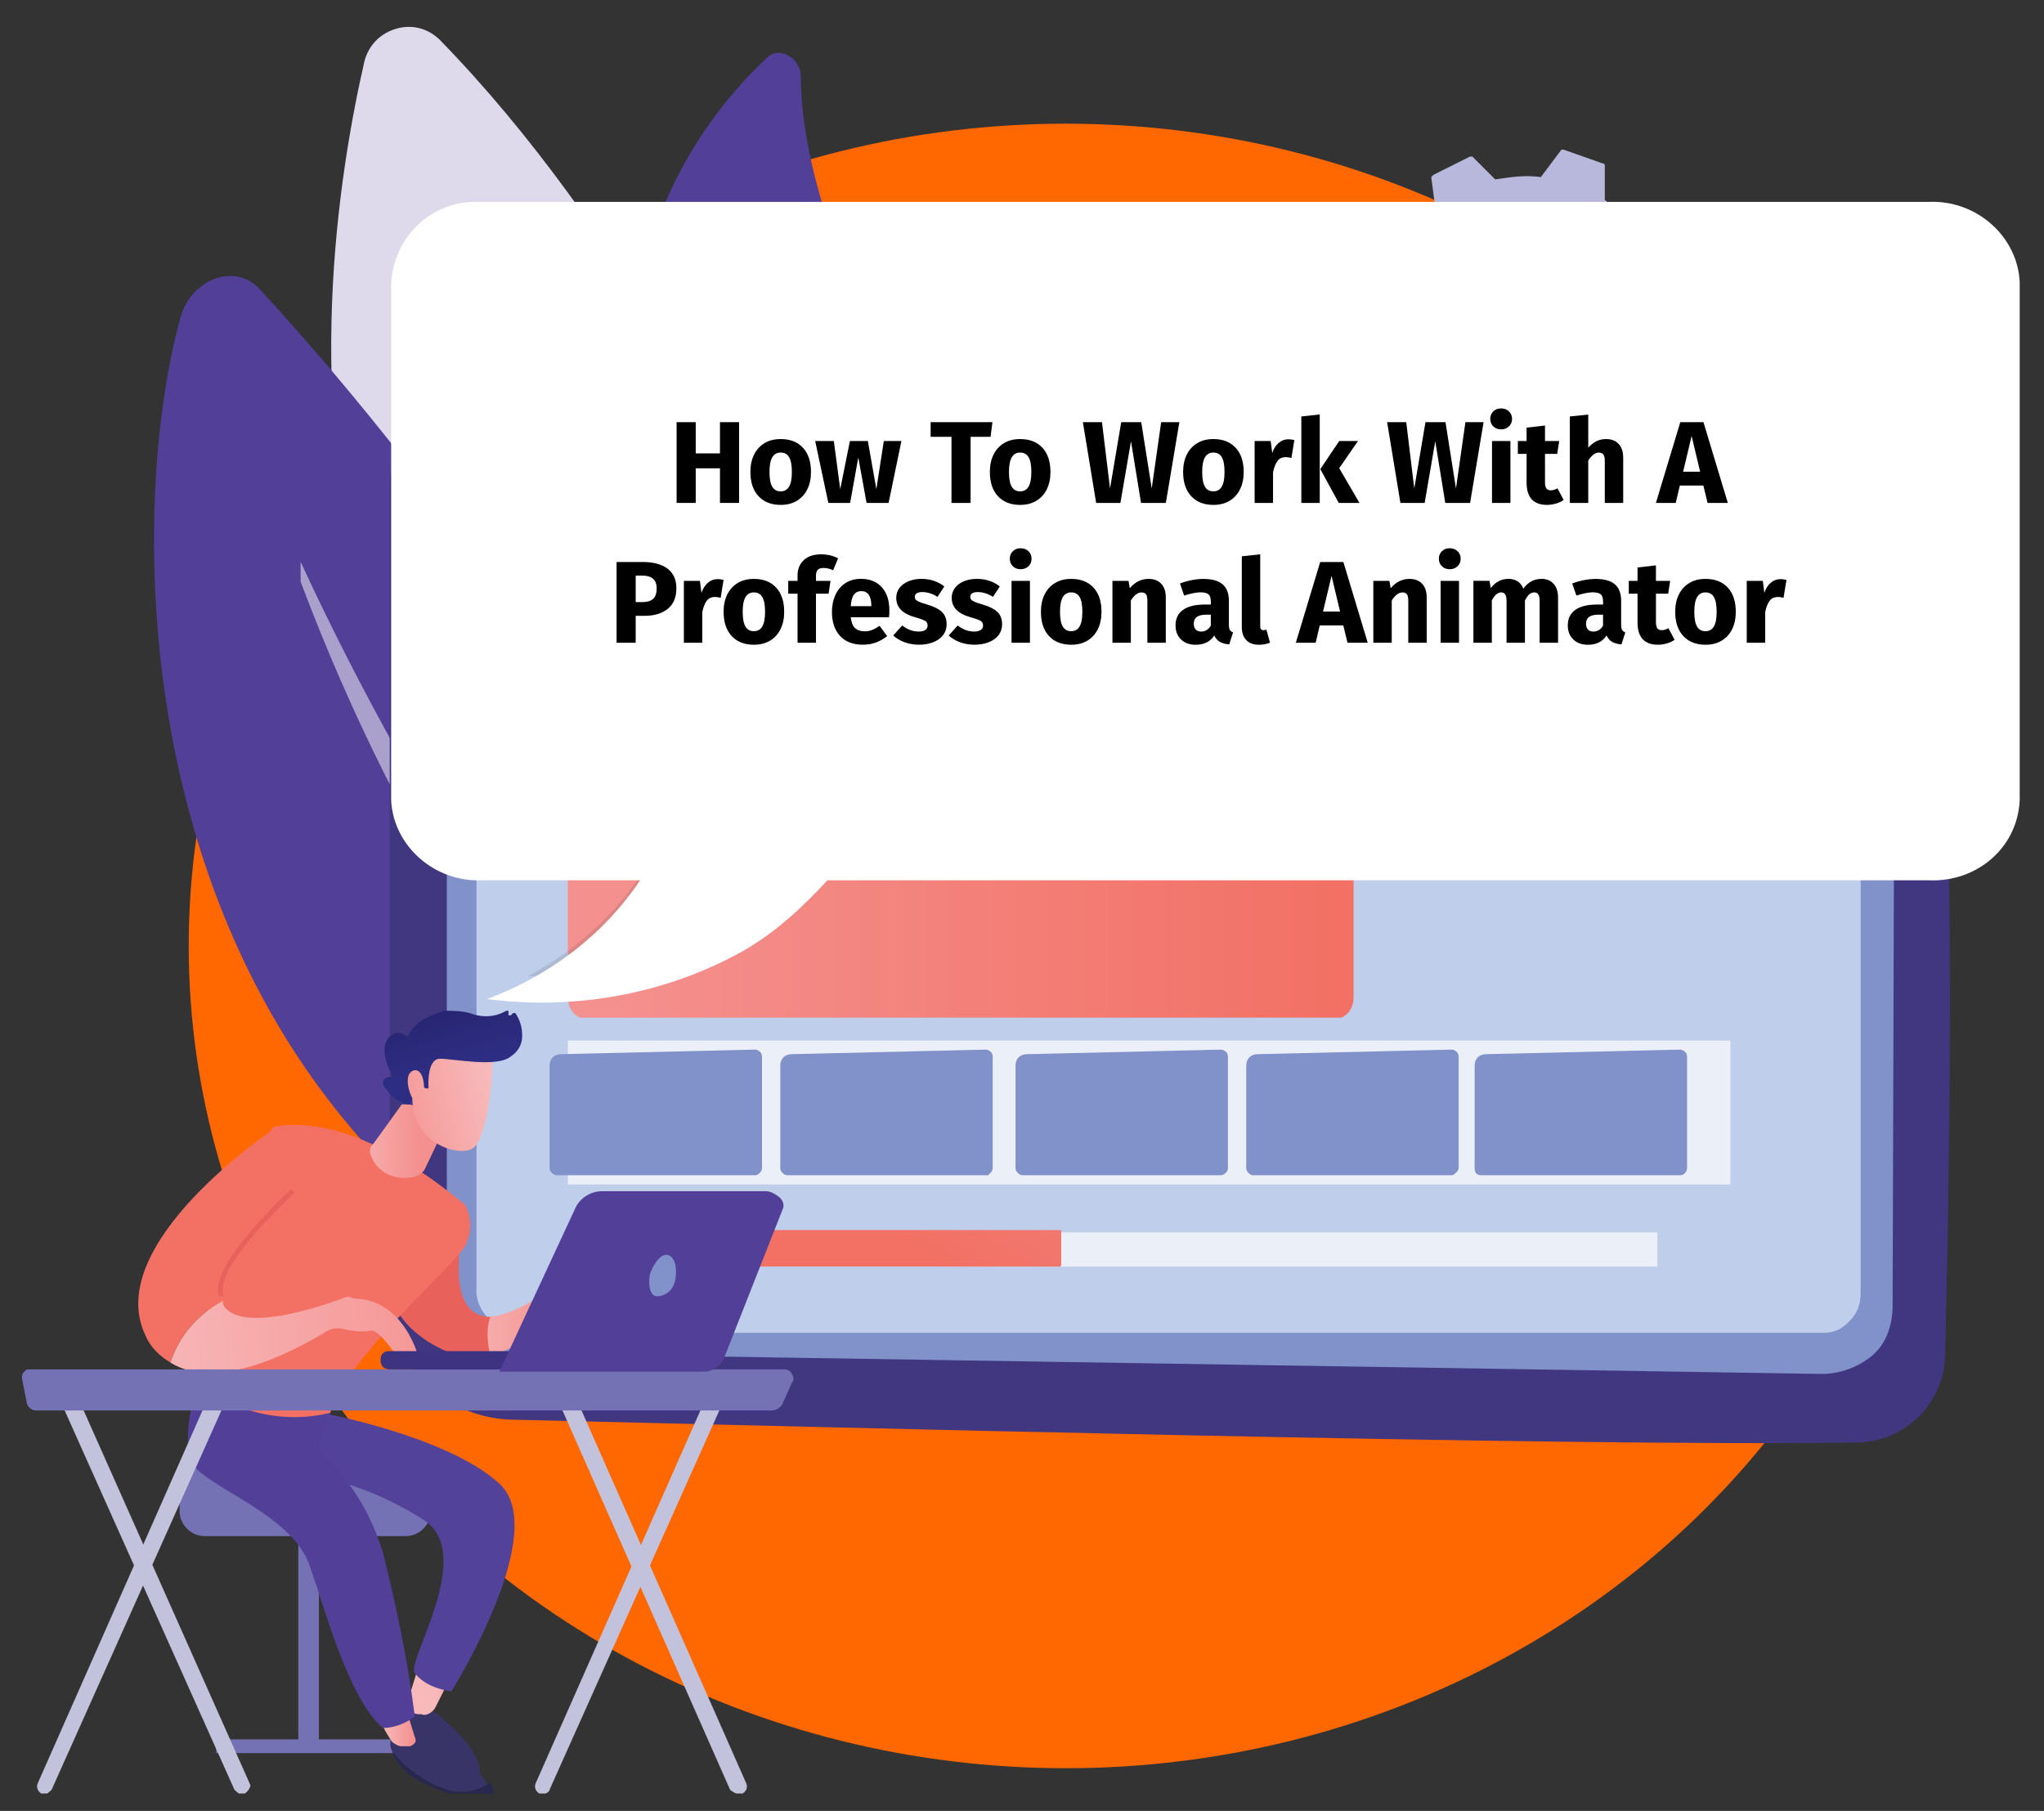 <?xml version="1.0" encoding="UTF-8"?> <svg xmlns="http://www.w3.org/2000/svg" xmlns:xlink="http://www.w3.org/1999/xlink" id="Layer_1" viewBox="0 0 87.7 77.7"><rect x="0" y="0" width="87.7" height="77.7" fill="#333333" stroke="none"/><defs><style>.cls-1{fill:none;}.cls-2{fill:#524299;}.cls-3{fill:#8092c9;}.cls-4{fill:#28274f;}.cls-5{fill:#ff6700;}.cls-6{fill:#3e3380;}.cls-7{fill:url(#linear-gradient-8);}.cls-8{fill:url(#linear-gradient-7);}.cls-9{fill:url(#linear-gradient-5);}.cls-10{fill:url(#linear-gradient-6);}.cls-11{fill:url(#linear-gradient-9);}.cls-12{fill:url(#linear-gradient-4);}.cls-13{fill:url(#linear-gradient-3);}.cls-14{fill:url(#linear-gradient-2);}.cls-15{fill:#413780;}.cls-16{fill:url(#linear-gradient);}.cls-17{fill:#dedaec;}.cls-18{fill:#b7b8dc;}.cls-19{clip-path:url(#clippath-17);}.cls-20{clip-path:url(#clippath-19);}.cls-21{clip-path:url(#clippath-11);}.cls-22{clip-path:url(#clippath-16);}.cls-23{clip-path:url(#clippath-18);}.cls-24{clip-path:url(#clippath-10);}.cls-25{clip-path:url(#clippath-15);}.cls-26{clip-path:url(#clippath-13);}.cls-27{clip-path:url(#clippath-14);}.cls-28{clip-path:url(#clippath-12);}.cls-29{clip-path:url(#clippath-26);}.cls-30{clip-path:url(#clippath-20);}.cls-31{clip-path:url(#clippath-21);}.cls-32{clip-path:url(#clippath-22);}.cls-33{clip-path:url(#clippath-23);}.cls-34{clip-path:url(#clippath-24);}.cls-35{clip-path:url(#clippath-25);}.cls-36{fill:#393467;}.cls-37{clip-path:url(#clippath-1);}.cls-38{clip-path:url(#clippath-3);}.cls-39{clip-path:url(#clippath-4);}.cls-40{clip-path:url(#clippath-2);}.cls-41{clip-path:url(#clippath-7);}.cls-42{clip-path:url(#clippath-6);}.cls-43{clip-path:url(#clippath-9);}.cls-44{clip-path:url(#clippath-8);}.cls-45{clip-path:url(#clippath-5);}.cls-46{fill:#fff;}.cls-47{fill:#524098;}.cls-48{fill:#96b0db;}.cls-49{fill:url(#linear-gradient-10);}.cls-50{fill:url(#linear-gradient-11);}.cls-51{fill:url(#linear-gradient-12);}.cls-52{fill:url(#linear-gradient-13);}.cls-53{fill:url(#linear-gradient-14);}.cls-54{fill:url(#linear-gradient-15);}.cls-55{fill:url(#linear-gradient-16);}.cls-56{opacity:.69;}.cls-57{opacity:.5;}.cls-58{opacity:.3;}.cls-59{opacity:.15;}.cls-60{fill:#bfceea;}.cls-61{fill:#c2c2dc;}.cls-62{fill:#7472b4;}.cls-63{opacity:0;}.cls-64{fill:#484848;}.cls-65{clip-path:url(#clippath);}</style><clipPath id="clippath"><rect class="cls-1" x="-63.342" y="-2.331" width="221.382" height="79.282"></rect></clipPath><clipPath id="clippath-1"><rect class="cls-1" x="56.117" y="4.168" width="16.464" height="8.428"></rect></clipPath><clipPath id="clippath-2"><rect class="cls-1" x="58.273" y="14.262" width="16.758" height="9.408"></rect></clipPath><clipPath id="clippath-3"><rect class="cls-1" x="31.91" y="11.714" width="4.312" height="23.912"></rect></clipPath><clipPath id="clippath-4"><rect class="cls-1" x="19.465" y="11.91" width="19.6" height="33.124"></rect></clipPath><clipPath id="clippath-5"><rect class="cls-1" x="12.899" y="23.768" width="25.578" height="34.692"></rect></clipPath><clipPath id="clippath-6"><path class="cls-1" d="M26.128,24.65c-.98,0-1.764.784-1.764,1.764v16.366c0,.588.392.98.98.98h31.752c.588,0,.98-.392.98-.98v-17.836c0-.588-.392-.98-.98-.98l-30.968.686Z"></path></clipPath><linearGradient id="linear-gradient" x1="1127.881" y1="4718.473" x2="1161.84" y2="4718.473" gradientTransform="translate(-1013.366 -4318.507) scale(.922)" gradientUnits="userSpaceOnUse"><stop offset="0" stop-color="#f4908e"></stop><stop offset="1" stop-color="#f27064"></stop></linearGradient><clipPath id="clippath-7"><rect class="cls-1" x="60.036" y="24.258" width="15.876" height="9.212"></rect></clipPath><clipPath id="clippath-8"><rect class="cls-1" x="25.933" y="52.286" width="1.666" height="2.254"></rect></clipPath><clipPath id="clippath-9"><rect class="cls-1" x="30.538" y="52.776" width="40.572" height="1.568"></rect></clipPath><clipPath id="clippath-10"><rect class="cls-1" x="24.364" y="44.642" width="49.882" height="6.174"></rect></clipPath><clipPath id="clippath-11"><path class="cls-1" d="M67.093,27.59v3.038h.098l2.156-1.47v-.196l-2.254-1.372c.098-.098.098,0,0,0Z"></path></clipPath><linearGradient id="linear-gradient-2" x1="1126.776" y1="4709.517" x2="1129.131" y2="4709.517" gradientTransform="translate(-970.579 -4314.998) scale(.922)" gradientUnits="userSpaceOnUse"><stop offset="0" stop-color="#f4908e"></stop><stop offset="1" stop-color="#f27064"></stop></linearGradient><clipPath id="clippath-12"><path class="cls-1" d="M24.561,53.462c.098.98.882,1.666,1.862,1.666.882,0,1.666-.784,1.666-1.666s-.784-1.666-1.666-1.666c-.98-.098-1.764.686-1.862,1.666Z"></path></clipPath><linearGradient id="linear-gradient-3" x1="-13365.758" y1="15973.829" x2="-13377.164" y2="15973.829" gradientTransform="translate(-9611.677 -16569.442) rotate(-70.044) scale(.922)" gradientUnits="userSpaceOnUse"><stop offset="0" stop-color="#f4908e"></stop><stop offset="1" stop-color="#f27064"></stop></linearGradient><clipPath id="clippath-13"><path class="cls-1" d="M29.657,52.776c-.098,0-.196,0-.196.098s-.098.098-.098.196v.98c0,.098,0,.196.098.196s.098.098.196.098h15.876v-1.568h-15.876Z"></path></clipPath><linearGradient id="linear-gradient-4" x1="-9436.594" y1="15289.991" x2="-9456.338" y2="15289.991" gradientTransform="translate(-6715.441 -15090.351) rotate(-55.76) scale(.922)" gradientUnits="userSpaceOnUse"><stop offset="0" stop-color="#f4908e"></stop><stop offset="1" stop-color="#f27064"></stop></linearGradient><clipPath id="clippath-14"><path class="cls-1" d="M17.505,72.964c-.098.196,0,.392.196.49.098.098.196.098.392.098.196.098.49-.098.588-.294l.49-.98-1.274-.588s-.392,1.274-.392,1.274Z"></path></clipPath><linearGradient id="linear-gradient-5" x1="1126.802" y1="4708.847" x2="1128.419" y2="4708.847" gradientTransform="translate(-1020.245 -4270.771) scale(.922)" gradientUnits="userSpaceOnUse"><stop offset="0" stop-color="#f8b9ba"></stop><stop offset="1" stop-color="#f4908e"></stop></linearGradient><clipPath id="clippath-15"><path class="cls-1" d="M16.328,73.748c.098.392.294.686.49.98.098.098.294.196.392.196h.392c.196-.098.294-.196.196-.392l-.392-1.274-1.078.49Z"></path></clipPath><linearGradient id="linear-gradient-6" x1="1125.552" y1="4708.677" x2="1127.07" y2="4708.677" gradientTransform="translate(-1021.362 -4269.193) scale(.922)" gradientUnits="userSpaceOnUse"><stop offset="0" stop-color="#f8b9ba"></stop><stop offset="1" stop-color="#f4908e"></stop></linearGradient><clipPath id="clippath-16"><path class="cls-1" d="M16.721,55.422s.196,1.666,2.646,2.646c.588.196,1.176.294,1.764.098-.196-.49-.196-1.078,0-1.666-1.96.098-1.372-3.038-1.372-3.234l-3.038,2.156Z"></path></clipPath><linearGradient id="linear-gradient-7" x1="-15505.813" y1="15929.302" x2="-15524.855" y2="15929.302" gradientTransform="translate(-11359.542 -17065.512) rotate(-77.992) scale(.922)" gradientUnits="userSpaceOnUse"><stop offset="0" stop-color="#e0483d"></stop><stop offset="1" stop-color="#e8625b"></stop></linearGradient><clipPath id="clippath-17"><path class="cls-1" d="M23.287,55.52c-.686.49-1.47.882-2.254.98-.196.588-.098,1.176,0,1.666.882-.196,1.666-.784,2.254-1.47.098-.098.392-.098.49,0,.196.098.294.294.294.49,0,.392.392.49.392.294,0-.294-.098-.588-.098-.882l1.078,1.176c.196.196.49.196.686,0-.294-.784-.686-1.568-1.274-2.156-.196-.196-.49-.196-.784-.196-.196,0-.49.098-.784.098Z"></path></clipPath><linearGradient id="linear-gradient-8" x1="1123.68" y1="4709.346" x2="1129.207" y2="4709.346" gradientTransform="translate(-1016.825 -4287.156) scale(.922)" gradientUnits="userSpaceOnUse"><stop offset="0" stop-color="#f8b9ba"></stop><stop offset="1" stop-color="#f4908e"></stop></linearGradient><clipPath id="clippath-18"><path class="cls-1" d="M11.723,48.366c-2.94,4.704-3.234,10.976-3.234,10.976,1.568,1.274,3.724,1.764,5.684,1.274.588-2.254,5.292-6.272,5.782-7.154.294-.588.294-1.176,0-1.764-3.528-2.94-5.978-3.43-7.252-3.43-.294,0-.686,0-.98.098Z"></path></clipPath><linearGradient id="linear-gradient-9" x1="-15500.491" y1="15934.26" x2="-15519.532" y2="15934.26" gradientTransform="translate(-11369.409 -17062.662) rotate(-77.992) scale(.922)" gradientUnits="userSpaceOnUse"><stop offset="0" stop-color="#f4908e"></stop><stop offset="1" stop-color="#f27064"></stop></linearGradient><clipPath id="clippath-19"><path class="cls-1" d="M16.035,49.052c-.196.196-.196.392-.098.588.294.686.98.98,1.666.882.294,0,.588-.196.686-.49l.98-2.058-1.96-.686s-1.274,1.764-1.274,1.764Z"></path></clipPath><linearGradient id="linear-gradient-10" x1="1124.145" y1="4709.644" x2="1127.813" y2="4709.644" gradientTransform="translate(-1021.813 -4295.124) scale(.922)" gradientUnits="userSpaceOnUse"><stop offset="0" stop-color="#f8b9ba"></stop><stop offset="1" stop-color="#f4908e"></stop></linearGradient><clipPath id="clippath-20"><path class="cls-1" d="M6.234,57.284c.196.49.588.882,1.078,1.176.392-1.176,1.176-2.058,2.254-2.646-.294-1.372,3.038-4.41,3.038-4.41l-.882-2.94s-7.35,4.9-5.488,8.82Z"></path></clipPath><linearGradient id="linear-gradient-11" x1="-15502.871" y1="15931.93" x2="-15521.912" y2="15931.93" gradientTransform="translate(-11372.888 -17065.556) rotate(-77.992) scale(.922)" gradientUnits="userSpaceOnUse"><stop offset="0" stop-color="#f4908e"></stop><stop offset="1" stop-color="#f27064"></stop></linearGradient><clipPath id="clippath-21"><path class="cls-1" d="M12.507,51.012c-.098.098-3.43,3.136-3.136,4.508,0,0,0,.098.098.098h.098c.098,0,0,0,0-.098-.294-1.274,3.038-4.312,3.038-4.312,0-.065-.033-.131-.098-.196q-.043-.043,0,0Z"></path></clipPath><linearGradient id="linear-gradient-12" x1="-15506.971" y1="15928.821" x2="-15526.013" y2="15928.821" gradientTransform="translate(-11367.08 -17068.174) rotate(-77.992) scale(.922)" gradientUnits="userSpaceOnUse"><stop offset="0" stop-color="#e0483d"></stop><stop offset="1" stop-color="#e8625b"></stop></linearGradient><clipPath id="clippath-22"><path class="cls-1" d="M14.662,55.716s-4.018,1.568-4.998.392c-.098-.098-.098-.196-.098-.294-1.078.588-1.862,1.47-2.254,2.646,2.156,1.372,5.782-.784,6.762-1.372.196-.098.392-.098.49-.098.49.098.882.196,1.372.098.196,0,.49.294.784.686s.784.882,1.274.588c0,0-.588-2.646-2.842-2.646-.098-.098-.294-.098-.49,0Z"></path></clipPath><linearGradient id="linear-gradient-13" x1="748.279" y1="5788.72" x2="765.483" y2="5788.72" gradientTransform="translate(-1063.403 -5218.476) rotate(-4.09) scale(.922)" gradientUnits="userSpaceOnUse"><stop offset="0" stop-color="#f8b9ba"></stop><stop offset="1" stop-color="#f4908e"></stop></linearGradient><clipPath id="clippath-23"><path class="cls-1" d="M17.896,45.23c-.392.49-.196,2.058-.196,2.058,0,.98.784,1.862,1.764,2.058,1.078.196,1.078-.392,1.372-1.274.196-.882.294-1.862.294-2.744-.784-.196-1.568-.294-2.45-.294-.392,0-.686,0-.784.196Z"></path></clipPath><linearGradient id="linear-gradient-14" x1="-558.886" y1="8424.138" x2="-564.344" y2="8424.138" gradientTransform="translate(-1445.323 -7600.508) rotate(-14.649) scale(.922)" gradientUnits="userSpaceOnUse"><stop offset="0" stop-color="#f8b9ba"></stop><stop offset="1" stop-color="#f4908e"></stop></linearGradient><clipPath id="clippath-24"><path class="cls-1" d="M17.505,44.446c0,.098-.098.098,0,0h-.098c-.098-.098-.294-.196-.49-.098-.49.196-.588.882-.098,1.764v.098c0,.098,0,0-.098,0-.196,0-.49.196-.098.588.196.294.49.49.882.588h.098l.294-.784s.098-.098.098,0l.294.098h.098s-.098-1.274.49-1.274,2.45.392,3.038-.098c.294-.196.49-.49.49-.882s-.098-.686-.294-.98h-.098l-.098.098h-.098v-.196h-.098c-.49.294-1.078.294-1.568.098-.392-.098-.686-.098-1.078-.098-.686.196-1.274.49-1.568,1.078h0Z"></path></clipPath><linearGradient id="linear-gradient-15" x1="-621.014" y1="8517.26" x2="-621.014" y2="8523.659" gradientTransform="translate(-1468.89 -7692.088) rotate(-15.056) scale(.922)" gradientUnits="userSpaceOnUse"><stop offset="0" stop-color="#201b59"></stop><stop offset="1" stop-color="#2d2d83"></stop></linearGradient><clipPath id="clippath-25"><path class="cls-1" d="M17.799,45.916c-.588.098-.196,1.274.098,1.47l.294-.392s.098-1.078-.392-1.078Z"></path></clipPath><linearGradient id="linear-gradient-16" x1="-559.162" y1="8422.22" x2="-564.62" y2="8422.22" gradientTransform="translate(-1444.851 -7599.825) rotate(-14.649) scale(.922)" gradientUnits="userSpaceOnUse"><stop offset="0" stop-color="#f8b9ba"></stop><stop offset="1" stop-color="#f4908e"></stop></linearGradient><clipPath id="clippath-26"><rect class="cls-1" x="18.939" y="9.447" width="65.856" height="32.438"></rect></clipPath></defs><g id="eSd1kOi5Ly61" shape-rendering="geometricPrecision" text-rendering="geometricPrecision"><g class="cls-65"><ellipse class="cls-5" cx="45.729" cy="40.587" rx="37.632" ry="35.28"></ellipse><g class="cls-63"><g class="cls-58"><g class="cls-37"><path class="cls-48" d="M55.724,12.988c-.098,0-.196-.196-.196-.294,0-.294.098-.588.098-.882,0-.098.098-.098.098-.196s.098-.098.196,0h0c.098,0,.098.098.196.098s0,.098,0,.196c-.098.294-.098.49-.098.784,0,.065-.033.131-.098.196s-.131.098-.196.098h0M56.312,10.832h0c-.098,0-.098-.098-.098-.098v-.196c.098-.294.196-.49.294-.784.098-.098.196-.196.294-.098s.196.196.098.294c-.098.196-.196.49-.294.784-.098.098-.196.098-.294.098M57.292,8.872h0c-.196-.098-.196-.196-.196-.392.196-.196.294-.49.49-.686.098-.098.294-.098.392,0,0,0,.098.098.098.196s0,.098-.098.196c-.196.196-.294.49-.49.686,0,0-.098.098-.196,0M58.664,7.206s-.098,0,0,0c-.196-.196-.196-.392-.098-.49.196-.196.392-.392.686-.588.098-.098.196,0,.294.098s.098.196,0,.294c-.196.196-.392.392-.588.49-.196.196-.294.294-.294.196M60.331,5.932c-.098,0-.098-.098-.196-.098v-.196c0-.098.098-.098.098-.196.294-.098.49-.294.784-.392.098-.098.294,0,.392.098v.196c0,.098-.098.098-.098.098-.196.098-.49.294-.686.392-.098.098-.196.098-.294.098M62.291,4.952c-.098,0-.098-.098-.196-.196,0-.098,0-.294.196-.294.294-.098.588-.196.784-.196.098,0,.294.098.294.196s-.098.294-.196.294c-.294.098-.49.098-.882.196q-.002.001,0,0M71.404,6.52h0c-.294-.196-.49-.294-.784-.49-.098-.098-.098-.196-.098-.392.098-.098.196-.196.392-.098.196.196.49.294.686.49.098.098.098.196.098.294s-.196.196-.294.196M64.447,4.56c-.098,0-.196-.098-.196-.196s.098-.294.196-.294h.882c.098,0,.294.098.294.196s0,.098-.098.196-.098.098-.196.098h-.882M69.543,5.442h0c-.196-.098-.49-.196-.784-.294-.098-.098-.196-.196-.098-.294s.196-.196.294-.098c.294.098.49.196.784.294.098,0,.196.196.196.294s-.196.196-.392.098M66.603,4.658c-.098,0-.196-.098-.196-.294,0-.098.098-.196.294-.196l.882.098h0c.098,0,.098.098.196.098s0,.098,0,.196-.098.098-.098.196-.098.098-.196,0c-.294,0-.588-.098-.882-.098h0"></path><path class="cls-48" d="M72.678,7.598s-.001,0,0,0l-.392-.392c-.098-.098-.098-.294,0-.294s.196-.098.294,0l.294.294c.098.098.098.294,0,.392h-.196"></path></g></g><g class="cls-58"><g class="cls-40"><path class="cls-48" d="M75.129,14.85c-.098,0-.196-.098-.196-.294v-.392c0-.098.098-.294.294-.196.098,0,.294.098.196.294v.392c0,.065-.033.131-.098.196-.098.098-.098,0-.196,0h0"></path><path class="cls-48" d="M63.172,23.67l-.294-.098c-.098,0-.196-.196-.196-.294s.098-.098.098-.196.098,0,.196,0c.294.098.49.098.784.196.098,0,.196.098.196.196v.196s-.098.098-.196.098l-.588-.098M61.605,23.18h0c-.294-.098-.49-.196-.784-.392l-.098-.098v-.196c0-.098.196-.196.294-.098.196.098.49.196.686.294.098.098.196.196.098.294,0,.098-.098.196-.196.196M64.936,23.866c-.098,0-.196-.098-.196-.294,0-.098.098-.196.294-.196h.784c.098,0,.294.098.294.196s-.098.294-.196.294h-.98M59.645,22.102h0c-.294-.196-.49-.294-.784-.49-.098-.098-.098-.196-.098-.294s.098-.196.196-.196.196,0,.294.098c.196.196.392.294.686.49.098,0,.098.098.098.196s0,.098-.098.196c0,0-.196.098-.294,0M67.093,23.866c-.098,0-.196-.098-.196-.196v-.196c0-.098.098-.098.196-.098.294,0,.49-.098.784-.196.098,0,.294.098.294.196v.196c0,.098-.098.098-.196.098-.294.098-.588.098-.882.196h0M69.15,23.18c-.098,0-.098-.098-.196-.196v-.196c0-.098.098-.098.098-.098.196-.098.49-.196.686-.294.098-.098.196-.098.294,0s.098.098.098.196-.098.196-.196.196c-.196.098-.49.196-.784.392q-.002.001,0,0M71.013,22.2c-.065,0-.131-.033-.196-.098-.098-.098-.098-.294.098-.392.196-.196.392-.294.686-.49,0,0,.098-.098.196-.098s.098,0,.196.098c0,0,.098.098.098.196s0,.098-.098.196c-.196.196-.392.392-.686.49-.098,0-.196,0-.294.098M72.678,20.632s-.098,0-.098-.098c0,0-.098-.098-.098-.196s0-.098.098-.196c.196-.196.392-.392.49-.588.098-.098.196-.098.392,0,.098.098.098.294,0,.392-.196.196-.392.49-.588.686,0,0-.098.098-.196,0M73.855,18.966h0c-.098,0-.196-.098-.196-.196v-.196c.098-.196.294-.49.392-.686.098-.098.196-.196.294-.098s.196.196.098.294c-.098.294-.294.49-.392.784.098.098,0,.098-.196.098M74.737,17.006h0c-.098,0-.196-.196-.196-.294.098-.196.098-.392.196-.588s0-.098,0-.196.098-.098.098-.196.098-.098.196,0c.098,0,.196.196.196.294v.196c0,.098-.098.392-.196.588,0,.098-.196.196-.294.196"></path><path class="cls-48" d="M58.077,20.632c-.065,0-.098-.033-.098-.098l-.294-.294c-.098-.098,0-.196.098-.294s.196-.098.294,0l.294.294s.098.098.098.196,0,.098-.098.196h-.294"></path></g></g></g><path class="cls-18" d="M59.056,17.888l.098.098,1.372-.196c.392.49.98.98,1.47,1.372v1.47c0,.065.033.098.098.098l1.568.588h.098l.882-1.176c.686.098,1.274,0,1.96-.098l.98.98h.098l1.568-.784.098-.098-.196-1.47c.49-.392.98-.882,1.372-1.47h1.372c.065,0,.098-.033.098-.098l.686-1.666v-.098l-1.176-.882c.098-.686,0-1.274-.098-1.96l.98-.98v-.196l-.784-1.568-.098-.098-1.274.294c-.392-.49-.882-.98-1.372-1.372v-1.47c0-.065-.033-.098-.098-.098l-1.666-.588h-.098l-.882,1.176c-.686-.098-1.274,0-1.96.098l-.98-.98h-.098l-1.568.784-.098.098.196,1.47c-.588.392-.98.98-1.372,1.47h-1.47s-.098,0-.098.098l-.588,1.568v.098l1.078.882c-.098.686,0,1.372.098,1.96l-.98.98v.098s.784,1.666.784,1.666Z"></path><path class="cls-60" d="M65.132,15.536c-.882-.196-1.372-1.078-1.274-1.96s.882-1.47,1.764-1.47c.98.098,1.666.882,1.568,1.862s-.882,1.666-1.862,1.568h-.196M65.819,12.596h-.196c-.686-.098-1.372.49-1.47,1.176s.49,1.372,1.176,1.47,1.372-.49,1.372-1.176c0-.392-.098-.686-.294-.98-.098-.196-.392-.392-.588-.49"></path><path class="cls-60" d="M64.544,17.986l-.392-.196h-.196l-.588-.294h0v-.098h.098c.196.196.49.294.784.392,1.274.49,2.744.196,3.822-.686.588-.49,1.078-1.078,1.274-1.862,0-.098.098-.294.098-.392.196-.882.098-1.862-.294-2.646-.686-1.47-2.156-2.45-3.822-2.352s-3.038,1.078-3.626,2.646c0,.098-.098.294-.098.392-.098.588-.098,1.176,0,1.764,0,0,0,.098-.098.098h-.098v-.098c-.098-.588-.098-1.274,0-1.862,0-.098.098-.294.098-.392.784-2.156,3.234-3.332,5.39-2.548,2.058.686,3.234,2.842,2.744,4.998,0,.098-.098.294-.098.392-.392,1.078-1.176,1.96-2.156,2.45-.882.392-1.862.49-2.842.294"></path><g class="cls-63"><path class="cls-48" d="M51.02,23.474c-.098,0-.098-.098-.098-.196s.098-.098.196-.098c.294.098.49.098.784.098,0,0,.098,0,.098.098v.098c0,.098-.098.098-.196.098-.294,0-.588-.098-.784-.098h0M50.236,23.18h0c-.294-.098-.49-.196-.784-.294-.098,0-.098-.098-.098-.196s.098-.098.196-.098c.196.098.49.196.686.294.098,0,.098.098.098.196.098.098,0,.098-.098.098M52.589,23.572c-.098,0-.098-.098-.098-.196s.098-.098.098-.098c.294,0,.49,0,.784-.098h.098l.098.098c0,.098,0,.196-.098.196-.294.098-.588.098-.882.098h0M48.864,22.592h0c-.196-.196-.392-.294-.686-.49v-.196c0-.098.098-.098.196,0,.196.196.392.294.588.49.065.065.033.131-.098.196.196,0,.098,0,0,0M54.255,23.376c-.098,0-.098-.098-.098-.098,0-.098,0-.196.098-.196.294-.098.49-.196.784-.196h.098s.098,0,.098.098,0,.196-.098.196c-.294.098-.588.196-.882.196h0M55.627,22.788s-.098,0,0,0c-.065-.131-.065-.229,0-.294.196-.098.49-.294.686-.392.098,0,.196,0,.196.098v.196c-.196.196-.49.294-.686.392h-.196M56.901,21.808h0c-.098-.098-.098-.196-.098-.196.196-.196.392-.392.49-.588h.196c.098,0,.098.098,0,.196-.196.196-.392.392-.588.588q-.001.001,0,0"></path><path class="cls-48" d="M47.59,21.514h0l-.294-.294v-.196c.098-.098.196-.098.196,0l.294.294c.098.098.098.196,0,.196h-.196"></path><path class="cls-48" d="M45.925,17.398c-.098,0-.098-.098-.098-.098v-.392c0-.098.098-.196.196-.196s.196.098.196.196v.49h-.294"></path><path class="cls-48" d="M45.925,16.222c-.098,0-.098-.098-.098-.196,0-.196,0-.49.098-.686v-.098c0-.065.033-.098.098-.098h.196c.098,0,.098.098,0,.196v.098c0,.196-.098.392-.098.588,0,0,0,.098-.098.098s0,.098-.098.098h0M46.316,14.654h0c-.098,0-.098-.098-.098-.196.098-.294.196-.49.294-.784l.098-.098h.098c.098,0,.098.098.098.196-.098.196-.196.49-.294.686,0,.196-.098.196-.196.196M47.1,13.282h0c-.098-.098-.098-.196-.098-.196.196-.196.294-.392.49-.588,0-.098.098-.098.196-.098s.098.098.098.098c0,0,0,.098-.098.196-.196.196-.294.392-.49.588.098,0,0,0-.098,0M48.178,12.106h0c-.065-.065-.098-.131-.098-.196v-.098c.196-.196.392-.294.686-.49.098-.098.196-.098.196,0,.098.098.098.196,0,.196-.196.098-.392.294-.686.49.098.098,0,.098-.098.098M49.55,11.126c-.065,0-.098-.033-.098-.098,0-.098,0-.196.098-.196.294-.098.49-.196.784-.294.098,0,.196,0,.196.098s0,.196-.098.196c-.294.098-.49.196-.882.294q-.002.001,0,0M51.118,10.636c-.098,0-.098-.098-.098-.098,0-.098,0-.196.098-.196.294-.098.588-.098.784-.098.098,0,.196.098.196.098v.098s-.098.098-.196.098c-.196,0-.49,0-.784.098h0M52.687,10.538c-.098,0-.098-.098-.098-.196s.098-.196.196-.098c.294,0,.588,0,.784.098.098,0,.098.098.098.196s-.098.098-.196.098c-.294,0-.49-.098-.784-.098h0M55.038,11.126h0c-.196-.098-.392-.196-.686-.196h-.098c-.098,0-.098-.098-.098-.196s.098-.098.196-.098h.098c.196.098.49.196.686.196,0,0,.098,0,.098.098v.098c0,.098-.098.098-.196.098"></path></g><path class="cls-18" d="M48.178,19.554s.098,0,0,0l1.078-.098c.294.392.588.686.98.882v.98s0,.098.098.098l1.078.392h.098l.588-.784c.49,0,.882,0,1.372-.098l.686.686h.098l.98-.49v-.098l-.098-.98c.392-.294.686-.588.882-.98h1.078l.392-1.078v-.098l-.784-.588c0-.49,0-.882-.098-1.372l.686-.686v-.098l-.49-.98h-.098l-.98.098c-.294-.392-.588-.686-.98-.882v-.98s0-.098-.098-.098l-1.078-.392h-.098l-.588.784c-.49,0-.882,0-1.372.098l-.686-.686h-.098l-.98.49v.098l.098.98c-.392.294-.686.588-.882.98h-1.078l-.392,1.078v.098l.686.588c0,.49,0,.882.098,1.372l-.686.686v.098s.588.98.588.98Z"></path><path class="cls-60" d="M52.197,17.986c-.196-.098-.49-.196-.588-.392-.196-.196-.294-.588-.294-.882s.196-.588.392-.784.588-.294.882-.294c.49,0,.882.392.98.784.098.49,0,.98-.392,1.274-.196.196-.588.294-.882.294h-.098M52.687,16.026h0c-.588,0-.98.294-1.078.784,0,.196.098.49.196.588.294.392.882.392,1.176.098.196-.098.294-.392.294-.588.098-.392-.196-.784-.588-.882"></path><path class="cls-60" d="M51.804,19.652l-.294-.098c-.196-.098-.392-.196-.49-.294h0c-.098,0-.098-.098-.098-.196h0c0-.098.098-.098.196,0,.196.098.294.196.49.196h0c.392.098.882.196,1.274.098.196,0,.49-.098.686-.196h0c.588-.294,1.078-.882,1.274-1.47,0-.098.098-.196.098-.294.392-1.372-.49-2.744-1.764-3.136s-2.744.392-3.234,1.666c0,.098-.098.196-.098.294-.098.392-.098.784,0,1.176v.098c0,.098-.098.098-.098.098-.098,0-.196,0-.196-.098-.098-.392-.098-.882,0-1.274,0-.098.098-.196.098-.294.392-1.176,1.372-1.96,2.646-2.058s2.352.588,2.842,1.666c.294.588.392,1.274.196,1.96,0,.098,0,.196-.098.294-.49,1.47-1.96,2.254-3.43,1.862"></path><path class="cls-47" d="M36.222,40.33s10.29-9.408,3.332-21.952c-4.41-7.84-5.194-12.642-5.194-15.092,0-.784-.882-1.274-1.372-.882-4.018,3.724-12.74,15.092,3.234,37.926"></path><g class="cls-57"><g class="cls-38"><path class="cls-46" d="M32.498,11.028s-.098-.098,0,0c-.686,2.254-1.96,12.152,3.92,25.382-1.176-3.332-5.096-15.386-3.92-25.382"></path></g></g><path class="cls-17" d="M42.788,47.778S34.459,17.692,18.877,1.718c-.49-.49-1.176-.686-1.862-.49-.686.196-1.176.686-1.372,1.372-2.254,9.8-6.174,39.298,27.146,45.178"></path><g class="cls-57"><g class="cls-39"><path class="cls-46" d="M39.653,45.916h0c-3.234-2.058-15.582-12.838-20.776-34.986,0,0,0-.098.098-.098s.098,0,.098.098c1.568,5.194,8.428,24.01,20.58,34.986"></path></g></g><path class="cls-47" d="M42.886,60.91S27.991,30.628,11.134,12.4c-1.078-1.176-3.038-.392-3.43,1.372-2.94,10.78-2.548,44.296,35.182,47.138"></path><g class="cls-57"><g class="cls-45"><path class="cls-46" d="M39.163,59.244c.098.098,0,.196-.098.196-3.724-2.058-18.62-12.642-26.95-36.652v-.098h.098c.065,0,.098.033.098.098,2.352,5.39,12.054,25.578,26.852,36.456"></path></g></g><path class="cls-15" d="M16.721,20.632v34.986c0,2.842,2.254,5.194,5.194,5.292,12.74.294,45.668,1.176,57.722.98,2.156,0,3.822-1.764,3.822-3.822.196-8.134.588-27.636-.784-36.652-.294-1.862-1.96-3.332-3.822-3.43-10.584-.392-46.158-1.47-58.31-1.176-2.058,0-3.724,1.764-3.822,3.822"></path><path class="cls-3" d="M19.171,21.808v33.222c0,1.666,1.372,3.038,3.038,3.038l55.958.882c.784,0,1.568-.294,2.156-.784s.882-1.274.882-2.156l.098-32.928c0-1.176-.98-2.156-2.156-2.156l-57.526-1.47c-.686,0-1.274.196-1.666.686s-.784,1.078-.784,1.666"></path><path class="cls-60" d="M78.166,57.186H22.209c-.98-.098-1.862-.98-1.764-1.96v-31.85c0-.49.196-.98.49-1.372s.784-.588,1.274-.588l56.056.98c.882.098,1.568.784,1.568,1.764v31.262c0,.49-.098.882-.49,1.274s-.686.49-1.176.49"></path><g class="cls-42"><rect class="cls-16" x="24.364" y="23.964" width="33.712" height="19.698"></rect></g><path class="cls-60" d="M39.751,31.118v5.88c0,.065.033.131.098.196.098.098.098,0,.196,0l4.41-3.136.098-.098s0-.098-.098-.098l-4.312-2.842h-.196c-.098,0-.196,0-.196.098"></path><g class="cls-56"><g class="cls-41"><path class="cls-46" d="M75.716,33.764h-15.778c-.098,0-.294,0-.392-.098s-.196-.196-.196-.392v-8.134c0-.49.392-.882.882-.882l15.386-.294c.098,0,.294,0,.392.098s.196.196.196.294v8.918c0,.098-.098.294-.196.392s-.196.098-.294.098"></path></g></g><g class="cls-56"><g class="cls-44"><path class="cls-46" d="M25.834,52.384v2.156h0l1.568-1.078v-.196l-1.568-.882s.001-.001,0,0c.098-.098,0,0,0,0"></path></g></g><g class="cls-56"><g class="cls-43"><path class="cls-46" d="M71.993,54.344H29.657c-.196,0-.294-.098-.294-.294v-.882c0-.196.098-.294.294-.294h42.336c.196,0,.294.098.294.294v.882c.098.196-.098.294-.294.294"></path></g></g><g class="cls-56"><g class="cls-24"><path class="cls-46" d="M75.227,50.914H23.483c-.294,0-.588-.294-.588-.588v-5.292c0-.294.294-.588.588-.588h51.744c.294,0,.588.294.588.588v5.292c0,.196-.098.294-.196.392s-.196.196-.392.196"></path></g></g><path class="cls-3" d="M32.401,50.424h-8.526c-.065,0-.131-.033-.196-.098s-.098-.131-.098-.196v-4.41c0-.294.196-.49.49-.49l8.33-.196c.098,0,.294.098.294.294v4.802c0,.065-.033.131-.098.196s-.131.098-.196.098"></path><path class="cls-3" d="M42.397,50.424h-8.624c-.065,0-.131-.033-.196-.098s-.098-.131-.098-.196v-4.41c0-.294.196-.49.49-.49l8.33-.196c.098,0,.294.098.294.294v4.802c0,.065-.033.131-.098.196l-.098.098"></path><path class="cls-3" d="M52.392,50.424h-8.526c-.065,0-.131-.033-.196-.098s-.098-.131-.098-.196v-4.41c0-.294.196-.49.49-.49l8.33-.196c.098,0,.294.098.294.294v4.802c0,.065-.033.131-.098.196-.098.098-.196.098-.196.098"></path><path class="cls-3" d="M62.291,50.424h-8.526c-.065,0-.131-.033-.196-.098s-.098-.131-.098-.196v-4.41c0-.294.196-.49.49-.49l8.33-.196c.098,0,.294.098.294.294v4.802c0,.098-.196.294-.294.294"></path><path class="cls-3" d="M72.091,50.424h-8.526c-.196,0-.294-.098-.294-.294v-4.41c0-.294.196-.49.49-.49l8.33-.196c.098,0,.294.098.294.294v4.802c0,.098-.098.294-.294.294"></path><g class="cls-21"><rect class="cls-14" x="67.093" y="27.492" width="2.352" height="3.136"></rect></g><g class="cls-28"><polygon class="cls-13" points="23.483 54.736 24.953 50.62 29.166 52.09 27.697 56.206 23.483 54.736"></polygon></g><g class="cls-26"><polygon class="cls-12" points="28.578 53.854 34.459 45.23 46.218 53.266 40.437 61.89 28.578 53.854"></polygon></g><rect class="cls-62" x="12.8" y="65.124" width=".882" height="9.898"></rect><path class="cls-62" d="M9.273,75.218h8.036v-.294c0-.065-.033-.131-.098-.196-.098-.098-.196-.098-.196-.098h-7.448c-.098,0-.196,0-.196.098s-.098.098-.098.196c0,0,0,.294,0,.294Z"></path><path class="cls-62" d="M8.783,62.772h8.624c.588,0,1.078.49,1.078,1.078v.98c0,.588-.49,1.078-1.078,1.078h-8.624c-.588,0-1.078-.49-1.078-1.078v-.98c0-.588.49-1.078,1.078-1.078Z"></path><path class="cls-36" d="M18.387,73.258s2.646,1.862,2.156,3.136c0,0-2.842-1.176-3.234-2.156s.098-1.372.098-1.372l.98.392Z"></path><g class="cls-27"><rect class="cls-9" x="17.407" y="71.69" width="1.666" height="1.96"></rect></g><path class="cls-2" d="M13.78,60.616s5.39.98,7.644,3.038c2.254,2.058-2.058,8.918-2.058,8.918-.588-.098-1.176-.294-1.568-.784s2.646-5.096.392-6.566c-1.666-1.078-3.528-1.764-5.488-2.058l1.078-2.352s0-.196,0-.196Z"></path><path class="cls-36" d="M20.052,75.708c-.588-.294-2.156-1.372-2.45-1.47s-.784.294-.784.294c-.098.196-.098.392,0,.588.588.784,1.47,1.372,2.352,1.666.588.196,1.274.098,1.764-.196-.196-.392-.588-.686-.882-.882"></path><path class="cls-4" d="M19.171,76.786c-.882-.294-1.764-.882-2.352-1.666.098.392.392.686.686.98.98.686,2.156,1.078,3.43,1.078.294,0,.294-.392.098-.686-.588.392-1.274.49-1.862.294"></path><g class="cls-25"><rect class="cls-10" x="16.328" y="73.258" width="1.568" height="1.666"></rect></g><path class="cls-47" d="M8.586,59.048s-1.176,3.136,0,4.116c1.176.98,4.018,2.058,4.704,4.018s1.666,5.684,3.136,6.958c.49,0,.98-.196,1.372-.49-.294-2.352-.784-4.704-1.372-7.056-.49-1.568-1.274-2.94-2.45-4.018-.392-.294-.294-.784-.098-1.176l.294-.784s-5.586-1.568-5.586-1.568Z"></path><g class="cls-22"><polygon class="cls-8" points="15.643 58.068 16.819 52.384 22.11 53.56 20.934 59.146 15.643 58.068"></polygon></g><g class="cls-19"><rect class="cls-7" x="20.837" y="55.324" width="5.292" height="2.842"></rect></g><g class="cls-23"><polygon class="cls-11" points="5.843 60.91 8.979 45.818 23.189 48.856 19.954 63.948 5.843 60.91"></polygon></g><g class="cls-20"><rect class="cls-49" x="15.838" y="47.386" width="3.528" height="3.332"></rect></g><g class="cls-30"><polygon class="cls-50" points="2.314 58.068 4.764 46.7 14.662 48.856 12.213 60.126 2.314 58.068"></polygon></g><g class="cls-31"><polygon class="cls-51" points="8.097 55.422 9.175 50.326 13.585 51.208 12.507 56.304 8.097 55.422"></polygon></g><g class="cls-32"><polygon class="cls-52" points="7.019 55.618 17.994 54.834 18.387 59.832 7.312 60.616 7.019 55.618"></polygon></g><g class="cls-33"><polygon class="cls-53" points="16.328 45.328 20.837 44.152 22.209 49.248 17.701 50.424 16.328 45.328"></polygon></g><g class="cls-34"><polygon class="cls-54" points="15.348 43.956 22.012 42.094 23.483 47.288 16.721 49.052 15.348 43.956"></polygon></g><g class="cls-35"><polygon class="cls-55" points="16.819 46.014 18.288 45.622 18.68 47.288 17.308 47.68 16.819 46.014"></polygon></g><path class="cls-61" d="M31.715,76.982h.098c.196-.098.294-.294.196-.49l-7.448-16.856c-.098-.196-.294-.294-.49-.196-.098,0-.196.098-.196.196v.294l7.448,16.856c.098.098.294.196.392.196"></path><path class="cls-61" d="M23.287,76.982c.098,0,.294-.098.294-.196l7.546-16.856v-.294c0-.098-.098-.196-.196-.196-.196-.098-.392,0-.49.196l-7.448,16.856c-.098.196,0,.392.196.49h.098"></path><path class="cls-61" d="M10.351,76.982h.098c.196-.098.294-.294.294-.392l-7.546-16.954c-.098-.196-.294-.294-.49-.196-.098,0-.196.098-.196.196v.294l7.546,16.856c.098.098.196.196.294.196"></path><path class="cls-61" d="M1.923,76.982c.098,0,.196-.098.294-.196l7.546-16.856v-.294c0-.098-.098-.196-.196-.196-.196-.098-.392,0-.49.196l-7.448,16.856c-.098.196,0,.392.196.49h.098"></path><path class="cls-62" d="M.943,59.146c0-.098,0-.196.098-.294s.098-.098.196-.098h32.438c.098,0,.294.098.294.196.098.098.098.294,0,.392l-.392.882c-.098.196-.294.294-.49.294H1.53c-.196,0-.392-.196-.392-.392,0,0-.196-.98-.196-.98Z"></path><path class="cls-6" d="M16.721,58.754h8.526c.098,0,.196,0,.294-.098s.098-.196.098-.294c0-.196-.196-.392-.392-.392h-8.526c-.098,0-.196,0-.294.098s-.098.196-.098.294c0,.294.196.392.392.392"></path><path class="cls-47" d="M32.891,51.11h-7.056c-.49,0-.98.294-1.176.784l-3.234,6.958h8.82c.294,0,.588-.196.784-.49l2.548-6.468c.098-.196,0-.392-.098-.49s-.392-.294-.588-.294"></path><path class="cls-3" d="M27.892,54.638c-.098.49,0,.98.294.98s.686-.196.784-.686,0-.98-.294-1.078-.588.294-.784.784"></path><g class="cls-59"><g class="cls-29"><path class="cls-64" d="M20.801,8.467h62.132c2.058-.098,3.822,1.47,3.92,3.43v22.246c-.098,2.058-1.862,3.626-3.92,3.43h-47.334c-1.078,1.176-2.254,2.254-3.724,3.038-3.332,1.862-7.252,2.646-10.976,2.058,2.646-.98,4.998-2.744,6.566-5.096h-6.762c-2.058.098-3.822-1.47-3.92-3.43V11.995c.196-2.058,1.96-3.626,4.018-3.528"></path></g></g><path class="cls-46" d="M20.605,8.663h62.132c2.058-.098,3.822,1.47,3.92,3.43v22.246c-.098,2.058-1.862,3.528-3.92,3.43h-47.236c-1.078,1.176-2.254,2.254-3.626,3.038-3.332,1.862-7.252,2.548-10.976,2.058,2.646-.98,4.998-2.744,6.566-5.096h-6.762c-2.058.098-3.822-1.47-3.92-3.43V12.191c.098-2.058,1.764-3.626,3.822-3.528"></path></g></g><path d="M30.891,21.578v-1.485h-1.04v1.485h-.82v-3.465h.82v1.34h1.04v-1.34h.82v3.465h-.82Z"></path><path d="M34.451,19.21c.23.248.345.596.345,1.042,0,.284-.052.531-.157.743-.105.212-.255.376-.45.493-.195.117-.426.175-.692.175-.403,0-.721-.124-.953-.373-.231-.248-.347-.596-.347-1.042,0-.283.052-.531.157-.742.105-.212.255-.376.45-.493.195-.117.426-.175.692-.175.407,0,.725.124.955.373ZM33.136,19.62c-.08.135-.12.344-.12.627,0,.29.039.502.118.635.078.133.199.2.362.2.16,0,.28-.067.36-.202.08-.135.12-.344.12-.628,0-.29-.039-.501-.118-.635-.078-.133-.199-.2-.362-.2-.16,0-.28.068-.36.203Z"></path><path d="M38.676,18.923l-.55,2.655h-.945l-.355-1.95-.35,1.95h-.935l-.565-2.655h.8l.275,2.065.415-2.065h.77l.365,2.065.32-2.065h.755Z"></path><path d="M42.581,18.113l-.08.63h-.856v2.835h-.82v-2.835h-.895v-.63h2.65Z"></path><path d="M44.726,19.21c.23.248.345.596.345,1.042,0,.284-.053.531-.158.743-.105.212-.255.376-.45.493-.195.117-.426.175-.692.175-.403,0-.721-.124-.953-.373-.231-.248-.347-.596-.347-1.042,0-.283.052-.531.157-.742.105-.212.255-.376.45-.493.195-.117.426-.175.692-.175.407,0,.725.124.955.373ZM43.411,19.62c-.08.135-.12.344-.12.627,0,.29.039.502.118.635.078.133.199.2.362.2.16,0,.28-.067.36-.202.08-.135.12-.344.12-.628,0-.29-.039-.501-.118-.635-.078-.133-.199-.2-.362-.2-.16,0-.28.068-.36.203Z"></path><path d="M50.602,18.113l-.58,3.465h-1.065l-.43-2.645-.455,2.645h-1.04l-.57-3.465h.82l.345,2.845.48-2.845h.859l.45,2.845.405-2.845h.78Z"></path><path d="M53.016,19.21c.231.248.346.596.346,1.042,0,.284-.053.531-.158.743-.105.212-.254.376-.449.493s-.426.175-.692.175c-.403,0-.721-.124-.953-.373-.231-.248-.347-.596-.347-1.042,0-.283.052-.531.157-.742.104-.212.255-.376.45-.493.194-.117.426-.175.692-.175.406,0,.724.124.954.373ZM51.701,19.62c-.08.135-.12.344-.12.627,0,.29.039.502.118.635.078.133.199.2.362.2.16,0,.28-.067.359-.202.08-.135.12-.344.12-.628,0-.29-.039-.501-.117-.635s-.199-.2-.362-.2c-.16,0-.28.068-.36.203Z"></path><path d="M55.535,18.883l-.125.765c-.1-.023-.18-.035-.239-.035-.157,0-.276.054-.357.162-.082.108-.146.271-.193.488v1.315h-.79v-2.655h.69l.065.515c.06-.183.15-.327.273-.432.121-.105.259-.158.412-.158.097,0,.185.012.265.035Z"></path><path d="M56.625,17.783v3.795h-.79v-3.71l.79-.085ZM58.266,18.923l-.806,1.165.87,1.49h-.89l-.79-1.45.81-1.205h.806Z"></path><path d="M63.655,18.113l-.579,3.465h-1.065l-.43-2.645-.455,2.645h-1.04l-.57-3.465h.82l.345,2.845.48-2.845h.859l.45,2.845.405-2.845h.779Z"></path><path d="M64.743,17.65c.089.085.133.193.133.323s-.044.237-.133.322c-.088.085-.2.128-.337.128s-.249-.043-.335-.128c-.087-.085-.13-.192-.13-.322s.043-.237.13-.323c.086-.085.198-.127.335-.127s.249.043.337.127ZM64.806,18.923v2.655h-.79v-2.655h.79Z"></path><path d="M67.09,21.453c-.097.067-.209.118-.337.155-.129.037-.256.055-.383.055-.58-.003-.87-.323-.87-.96v-1.23h-.375v-.55h.375v-.575l.79-.09v.665h.61l-.085.55h-.525v1.22c0,.123.021.211.06.265.04.054.102.08.19.08.09,0,.185-.028.285-.085l.265.5Z"></path><path d="M69.451,19.048c.13.14.194.336.194.59v1.94h-.79v-1.805c0-.133-.021-.226-.065-.277-.044-.052-.105-.078-.185-.078-.159,0-.312.113-.46.34v1.82h-.79v-3.71l.79-.08v1.42c.11-.123.227-.216.351-.277.123-.061.262-.093.415-.093.23,0,.41.07.54.21Z"></path><path d="M73.266,21.578l-.181-.745h-1.01l-.175.745h-.851l1.046-3.465h.994l1.045,3.465h-.869ZM72.215,20.238h.731l-.365-1.53-.365,1.53Z"></path><path d="M28.641,24.398c.253.19.38.472.38.845,0,.39-.124.684-.373.882-.248.199-.581.298-.998.298h-.375v1.155h-.82v-3.465h1.12c.457,0,.812.095,1.065.285ZM28.023,25.695c.102-.092.152-.243.152-.453,0-.363-.203-.545-.61-.545h-.29v1.135h.305c.193,0,.341-.046.442-.137Z"></path><path d="M31.046,24.883l-.125.765c-.1-.023-.18-.035-.24-.035-.157,0-.276.054-.357.162-.082.108-.146.271-.192.488v1.315h-.79v-2.655h.69l.065.515c.06-.183.151-.327.273-.432.122-.105.259-.158.413-.158.097,0,.185.012.265.035Z"></path><path d="M33.301,25.21c.23.248.345.596.345,1.042,0,.284-.052.531-.157.743-.105.212-.255.376-.45.493-.195.117-.426.175-.692.175-.403,0-.721-.124-.953-.373-.231-.248-.347-.596-.347-1.042,0-.283.052-.531.157-.742.105-.212.255-.376.45-.493.195-.117.426-.175.692-.175.407,0,.725.124.955.373ZM31.986,25.62c-.08.135-.12.344-.12.627,0,.29.039.502.118.635.078.133.199.2.362.2.16,0,.28-.067.36-.202.08-.135.12-.344.12-.628,0-.29-.039-.501-.118-.635-.078-.133-.199-.2-.362-.2-.16,0-.28.068-.36.203Z"></path><path d="M35.085,24.448c-.05.053-.075.143-.075.27v.205h.625l-.085.55h-.54v2.105h-.79v-2.105h-.4v-.55h.4v-.235c0-.267.087-.484.263-.652.175-.169.426-.252.752-.252.263,0,.505.057.725.17l-.215.515c-.133-.067-.272-.1-.415-.1-.113,0-.195.027-.245.08Z"></path><path d="M38.145,26.482h-1.645c.027.224.09.38.19.47.1.09.238.135.415.135.107,0,.21-.019.31-.057.1-.039.208-.098.325-.178l.325.44c-.31.247-.655.37-1.035.37-.43,0-.76-.127-.99-.38s-.345-.593-.345-1.02c0-.27.048-.513.145-.728s.238-.385.425-.51.41-.188.67-.188c.383,0,.684.12.9.36.217.24.325.573.325,1,0,.11-.005.205-.015.285ZM37.386,25.973c-.007-.407-.15-.61-.43-.61-.137,0-.242.05-.317.15s-.121.265-.138.495h.885v-.035Z"></path><path d="M40.076,24.923c.167.057.314.137.44.24l-.29.445c-.217-.136-.435-.205-.655-.205-.103,0-.183.017-.237.052-.055.035-.083.085-.083.147,0,.05.012.091.038.123.025.032.076.065.152.098s.195.073.355.12c.277.08.482.184.618.312.135.128.202.306.202.532,0,.18-.052.336-.155.468-.103.131-.245.232-.425.302-.18.07-.38.105-.6.105-.224,0-.431-.035-.623-.105-.192-.07-.354-.167-.488-.29l.385-.43c.223.174.458.26.705.26.12,0,.214-.021.282-.065s.102-.105.102-.185c0-.064-.013-.113-.04-.15-.026-.037-.078-.071-.155-.102s-.198-.071-.365-.118c-.263-.077-.46-.183-.59-.32s-.195-.307-.195-.51c0-.153.044-.29.132-.412.088-.122.215-.218.38-.29s.356-.108.573-.108c.19,0,.368.029.535.085Z"></path><path d="M42.456,24.923c.167.057.314.137.44.24l-.29.445c-.217-.136-.435-.205-.655-.205-.103,0-.183.017-.237.052-.055.035-.083.085-.083.147,0,.05.012.091.038.123.025.032.076.065.152.098s.195.073.355.12c.277.08.482.184.618.312.135.128.202.306.202.532,0,.18-.052.336-.155.468-.103.131-.245.232-.425.302-.18.07-.38.105-.6.105-.224,0-.431-.035-.623-.105-.192-.07-.354-.167-.488-.29l.385-.43c.223.174.458.26.705.26.12,0,.214-.021.282-.065s.102-.105.102-.185c0-.064-.013-.113-.04-.15-.026-.037-.078-.071-.155-.102s-.198-.071-.365-.118c-.263-.077-.46-.183-.59-.32s-.195-.307-.195-.51c0-.153.044-.29.132-.412.088-.122.215-.218.38-.29s.356-.108.573-.108c.19,0,.368.029.535.085Z"></path><path d="M44.128,23.65c.088.085.132.193.132.323s-.044.237-.132.322c-.088.085-.201.128-.337.128-.137,0-.248-.043-.335-.128-.087-.085-.13-.192-.13-.322s.043-.237.13-.323c.086-.085.198-.127.335-.127.136,0,.249.043.337.127ZM44.191,24.923v2.655h-.79v-2.655h.79Z"></path><path d="M46.916,25.21c.23.248.345.596.345,1.042,0,.284-.053.531-.157.743-.105.212-.255.376-.45.493s-.426.175-.692.175c-.403,0-.721-.124-.953-.373-.231-.248-.347-.596-.347-1.042,0-.283.052-.531.157-.742.105-.212.255-.376.451-.493.194-.117.426-.175.692-.175.406,0,.725.124.955.373ZM45.601,25.62c-.08.135-.12.344-.12.627,0,.29.039.502.118.635.078.133.199.2.362.2.16,0,.28-.067.359-.202.08-.135.12-.344.12-.628,0-.29-.039-.501-.117-.635s-.199-.2-.362-.2c-.16,0-.28.068-.36.203Z"></path><path d="M49.825,25.048c.131.14.195.336.195.59v1.94h-.79v-1.805c0-.133-.021-.226-.062-.277s-.104-.078-.188-.078c-.16,0-.314.115-.46.345v1.815h-.79v-2.655h.69l.055.315c.113-.133.236-.233.367-.3.132-.066.279-.1.443-.1.23,0,.409.07.539.21Z"></path><path d="M52.768,27.028c.029.046.074.082.139.105l-.166.515c-.163-.013-.297-.049-.399-.107-.103-.058-.184-.151-.24-.277-.173.267-.44.4-.8.4-.264,0-.474-.077-.63-.23s-.235-.353-.235-.6c0-.29.107-.512.32-.665s.521-.23.925-.23h.271v-.115c0-.157-.033-.264-.101-.323-.066-.058-.183-.087-.35-.087-.087,0-.191.013-.315.038-.123.025-.25.059-.38.102l-.18-.52c.167-.064.338-.112.513-.145s.337-.05.487-.05c.38,0,.658.079.835.235.176.157.265.392.265.705v1.03c0,.1.015.173.042.22ZM51.951,26.843v-.47h-.195c-.18,0-.315.032-.402.095-.089.063-.133.162-.133.295,0,.106.027.189.083.248.055.058.131.087.228.087.18,0,.319-.085.42-.255Z"></path><path d="M53.473,27.465c-.128-.132-.192-.319-.192-.562v-3.035l.79-.085v3.09c0,.11.045.165.135.165.047,0,.09-.008.13-.025l.155.56c-.144.06-.304.09-.48.09-.23,0-.409-.066-.537-.197Z"></path><path d="M57.816,27.578l-.181-.745h-1.01l-.175.745h-.851l1.046-3.465h.994l1.045,3.465h-.869ZM56.766,26.238h.731l-.365-1.53-.365,1.53Z"></path><path d="M61.02,25.048c.13.14.194.336.194.59v1.94h-.79v-1.805c0-.133-.021-.226-.062-.277-.041-.052-.103-.078-.188-.078-.159,0-.312.115-.46.345v1.815h-.79v-2.655h.69l.055.315c.113-.133.236-.233.368-.3.131-.066.278-.1.442-.1.23,0,.41.07.54.21Z"></path><path d="M62.538,23.65c.089.085.133.193.133.323s-.044.237-.133.322c-.088.085-.2.128-.337.128s-.249-.043-.335-.128c-.087-.085-.13-.192-.13-.322s.043-.237.13-.323c.086-.085.198-.127.335-.127s.249.043.337.127ZM62.601,24.923v2.655h-.79v-2.655h.79Z"></path><path d="M66.66,25.05c.127.142.19.337.19.587v1.94h-.79v-1.805c0-.236-.075-.355-.226-.355-.083,0-.156.028-.22.085-.064.057-.125.144-.185.26v1.815h-.789v-1.805c0-.236-.075-.355-.226-.355-.08,0-.152.029-.218.088-.065.058-.127.144-.188.257v1.815h-.79v-2.655h.69l.055.31c.103-.133.218-.232.343-.297s.268-.098.428-.098c.149,0,.279.037.388.11.107.073.188.177.237.31.106-.144.224-.249.352-.318.128-.068.275-.102.442-.102.21,0,.378.071.505.213Z"></path><path d="M69.599,27.028c.028.046.074.082.137.105l-.165.515c-.163-.013-.296-.049-.399-.107-.103-.058-.184-.151-.24-.277-.173.267-.44.4-.8.4-.264,0-.474-.077-.63-.23-.157-.153-.235-.353-.235-.6,0-.29.106-.512.32-.665.213-.153.521-.23.925-.23h.27v-.115c0-.157-.033-.264-.1-.323-.066-.058-.184-.087-.35-.087-.087,0-.192.013-.315.038s-.25.059-.38.102l-.18-.52c.166-.064.337-.112.512-.145.176-.033.338-.05.488-.05.38,0,.658.079.835.235s.265.392.265.705v1.03c0,.1.015.173.043.22ZM68.78,26.843v-.47h-.194c-.181,0-.315.032-.402.095-.089.063-.133.162-.133.295,0,.106.027.189.082.248.056.058.131.087.228.087.181,0,.32-.085.42-.255Z"></path><path d="M71.85,27.453c-.097.067-.209.118-.337.155-.129.037-.256.055-.383.055-.58-.003-.87-.323-.87-.96v-1.23h-.375v-.55h.375v-.575l.79-.09v.665h.61l-.085.55h-.525v1.22c0,.123.021.211.06.265.04.054.102.08.19.08.09,0,.185-.028.285-.085l.265.5Z"></path><path d="M74.131,25.21c.23.248.345.596.345,1.042,0,.284-.053.531-.157.743-.105.212-.255.376-.45.493s-.426.175-.692.175c-.403,0-.721-.124-.952-.373-.232-.248-.348-.596-.348-1.042,0-.283.053-.531.157-.742.105-.212.255-.376.45-.493s.426-.175.692-.175c.406,0,.725.124.955.373ZM72.815,25.62c-.08.135-.119.344-.119.627,0,.29.039.502.117.635s.199.2.362.2c.16,0,.28-.067.36-.202.08-.135.12-.344.12-.628,0-.29-.04-.501-.118-.635s-.199-.2-.362-.2c-.16,0-.28.068-.36.203Z"></path><path d="M76.65,24.883l-.125.765c-.1-.023-.18-.035-.239-.035-.157,0-.276.054-.357.162-.082.108-.146.271-.193.488v1.315h-.79v-2.655h.69l.065.515c.06-.183.15-.327.273-.432.121-.105.259-.158.412-.158.097,0,.185.012.265.035Z"></path></svg> 
